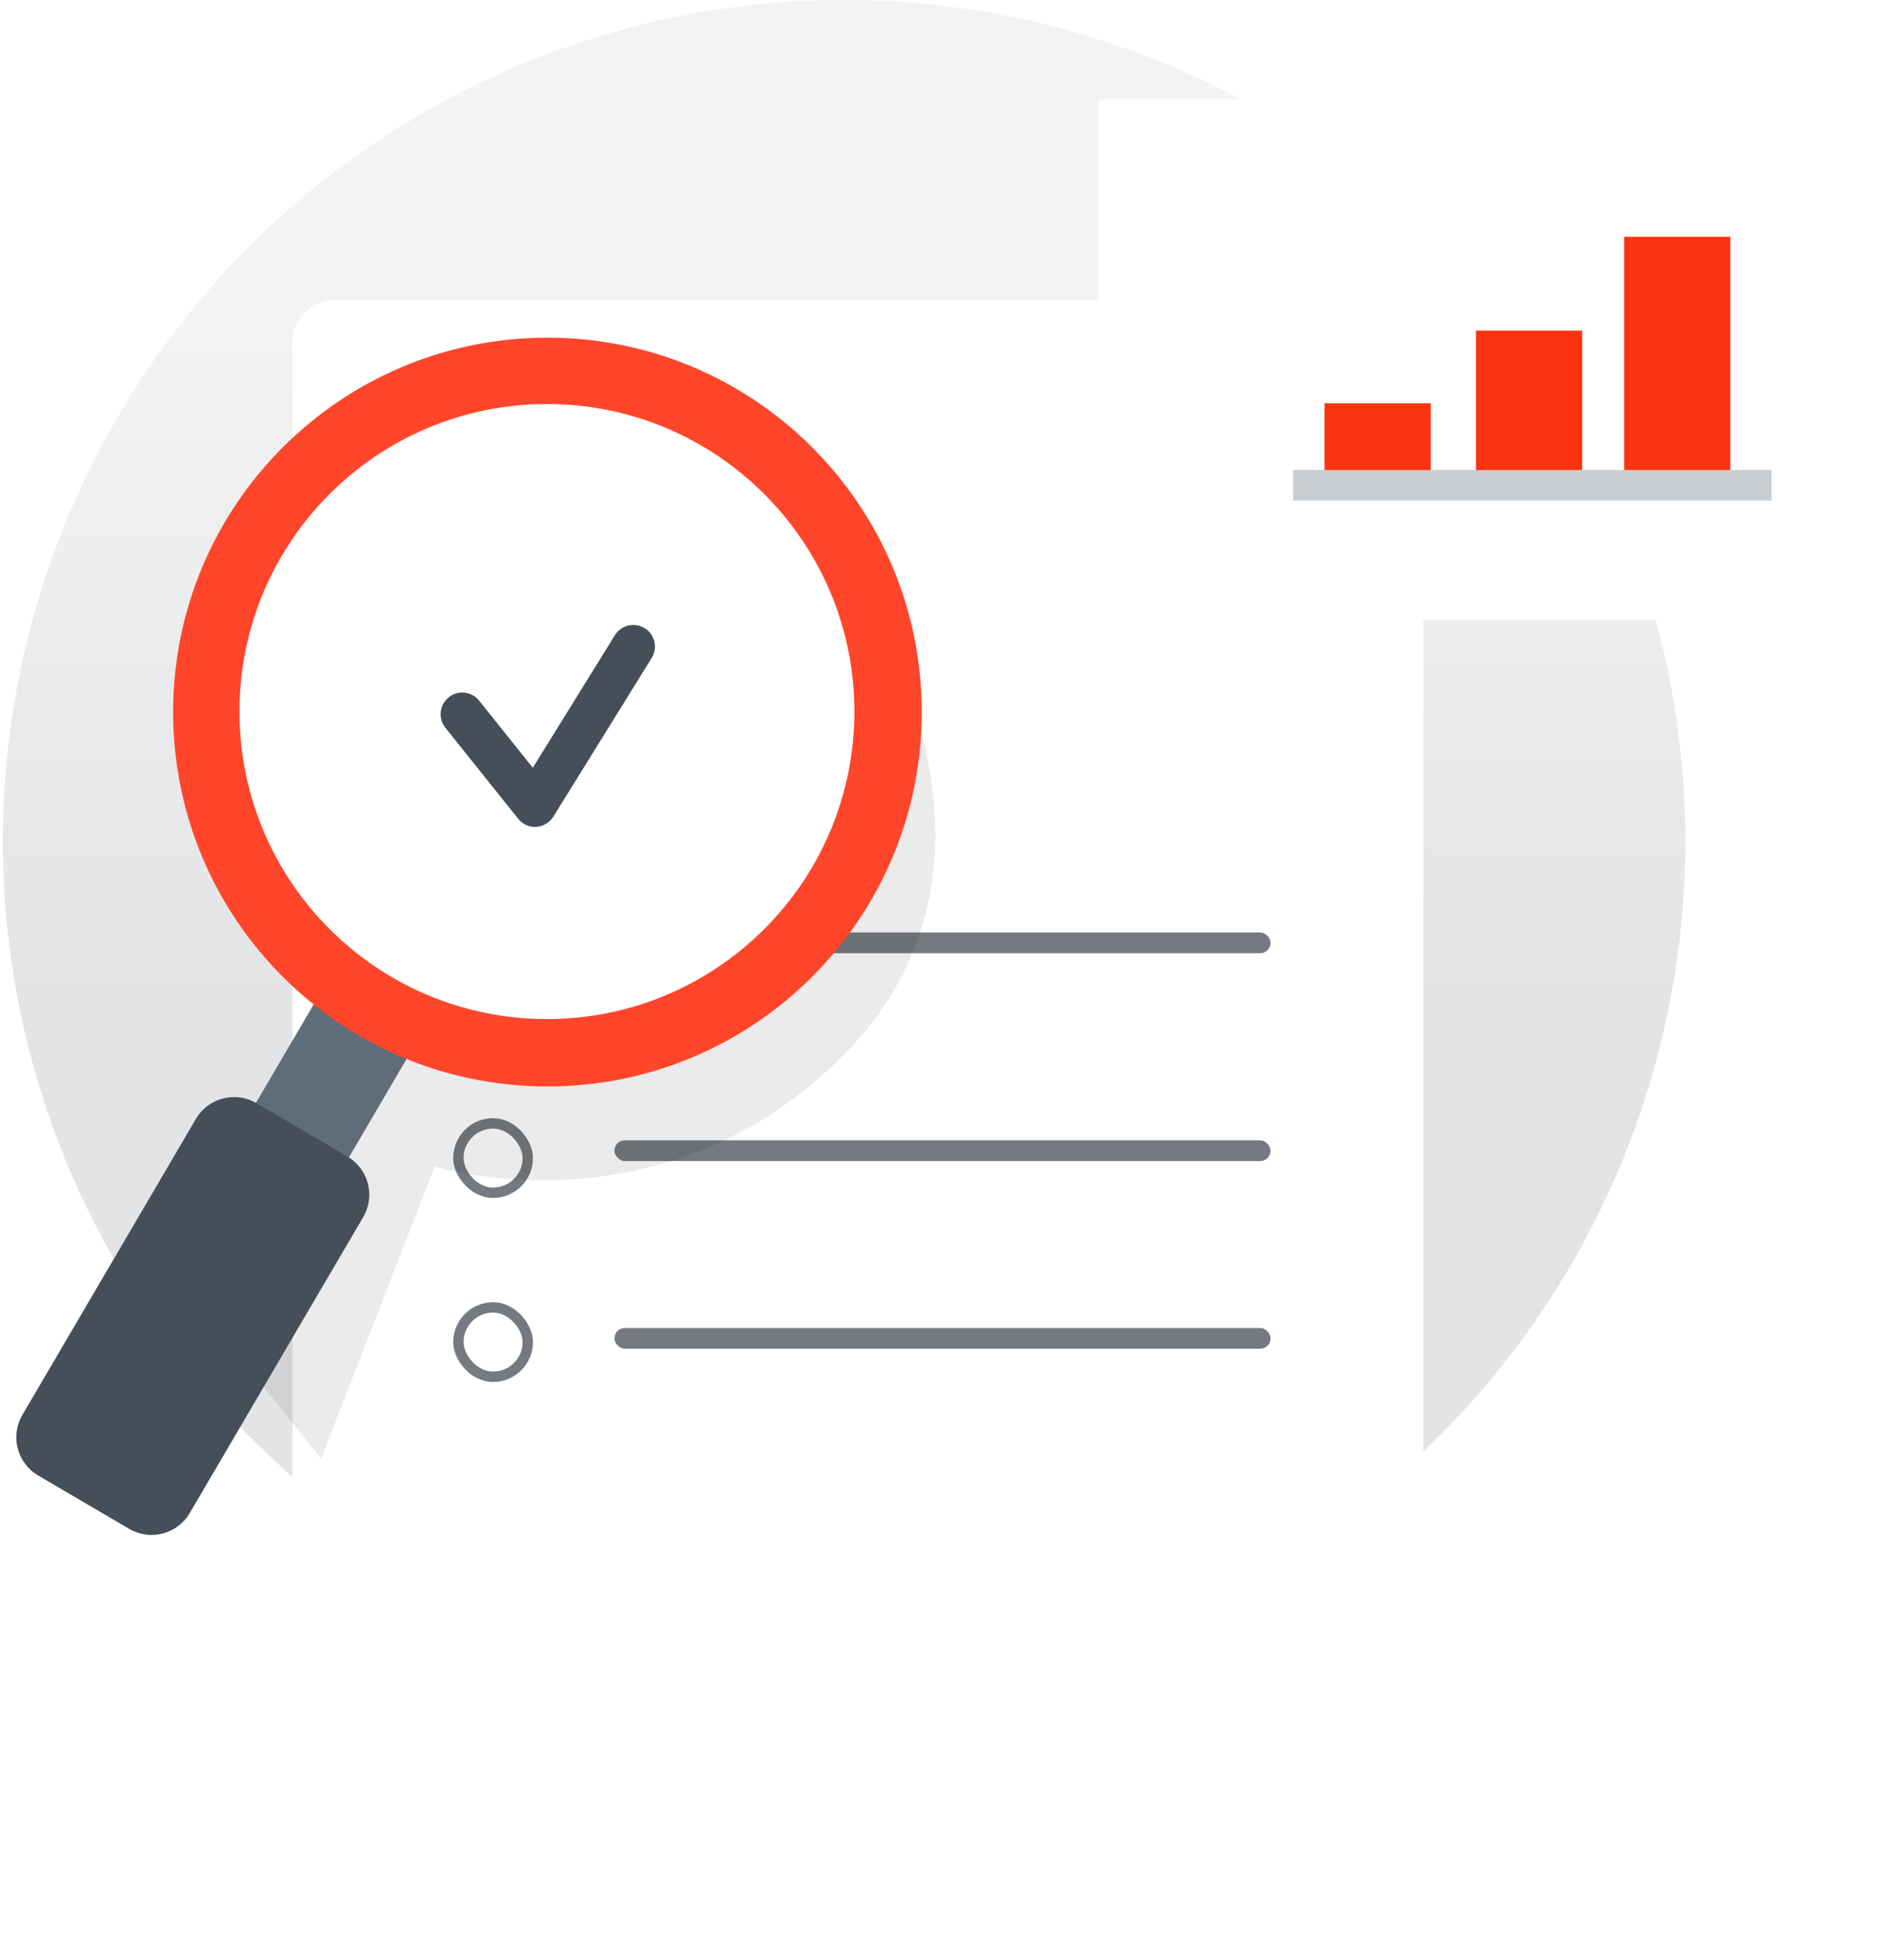 <svg width="181" height="189" viewBox="0 0 181 189" fill="none" xmlns="http://www.w3.org/2000/svg">
    <circle opacity="0.25" cx="81.396" cy="81.119" r="81.119" fill="url(#paint0_linear_4386_12142)"/>
    <g filter="url(#filter0_d_4386_12142)">
        <path d="M28.203 27.938C28.203 25.728 29.994 23.938 32.203 23.938H111.982L137.248 49.204V163.558C137.248 165.767 135.457 167.558 133.248 167.558H32.203C29.994 167.558 28.203 165.767 28.203 163.558V27.938Z" fill="white"/>
    </g>
    <path d="M111.982 23.938V45.204C111.982 47.413 113.773 49.204 115.982 49.204H137.248L111.982 23.938Z" fill="#E6EBF0"/>
    <rect x="42.831" y="60.438" width="41.645" height="1.862" rx="0.931" fill="#747A7F"/>
    <rect x="59.248" y="89.898" width="63.273" height="2" rx="1" fill="#747A7F"/>
    <rect x="59.248" y="109.938" width="63.273" height="2" rx="1" fill="#747A7F"/>
    <rect x="59.248" y="128.031" width="63.273" height="2" rx="1" fill="#747A7F"/>
    <rect x="44.203" y="88.266" width="6.689" height="6.689" rx="3.344" stroke="#747A7F"/>
    <rect x="44.203" y="108.305" width="6.689" height="6.689" rx="3.344" stroke="#747A7F"/>
    <rect x="44.203" y="126.047" width="6.689" height="6.689" rx="3.344" stroke="#747A7F"/>
    <path opacity="0.08" d="M85.371 61.93C85.371 61.93 98.641 84.532 81.15 101.919C63.66 119.306 41.923 112.467 41.923 112.467L30.968 140.627L22.99 130.699L31.83 106.766L37.951 93.799L62.83 83.067L85.371 61.93Z" fill="black"/>
    <path d="M41.825 97.629L32.863 92.375L22.874 109.414L31.837 114.668L41.825 97.629Z" fill="#5F6C79"/>
    <path d="M52.79 104.744C72.725 104.744 88.885 88.584 88.885 68.649C88.885 48.715 72.725 32.555 52.79 32.555C32.856 32.555 16.696 48.715 16.696 68.649C16.696 88.584 32.856 104.744 52.79 104.744Z" fill="#FF462A"/>
    <path d="M52.74 98.248C69.114 98.248 82.387 84.974 82.387 68.6C82.387 52.227 69.114 38.953 52.74 38.953C36.366 38.953 23.093 52.227 23.093 68.6C23.093 84.974 36.366 98.248 52.74 98.248Z" fill="white"/>
    <path d="M33.503 111.498L24.727 106.354C22.694 105.162 20.08 105.844 18.888 107.877L2.158 136.414C0.966 138.448 1.648 141.062 3.682 142.254L12.457 147.398C14.49 148.59 17.105 147.908 18.297 145.875L35.026 117.338C36.218 115.304 35.536 112.69 33.503 111.498Z" fill="#454F59"/>
    <path d="M51.596 79.722C51.283 79.723 50.973 79.653 50.691 79.517C50.409 79.381 50.161 79.183 49.967 78.937L42.944 70.16C42.773 69.945 42.646 69.699 42.57 69.436C42.494 69.172 42.47 68.896 42.501 68.624C42.532 68.351 42.615 68.087 42.748 67.847C42.881 67.607 43.059 67.395 43.274 67.224C43.488 67.053 43.734 66.926 43.998 66.85C44.261 66.774 44.537 66.751 44.81 66.781C45.082 66.812 45.346 66.896 45.586 67.028C45.827 67.161 46.038 67.34 46.209 67.554L51.379 74.018L59.262 61.291C59.402 61.049 59.59 60.838 59.813 60.67C60.036 60.502 60.29 60.38 60.561 60.313C60.832 60.245 61.114 60.232 61.389 60.275C61.665 60.318 61.93 60.416 62.167 60.562C62.405 60.709 62.61 60.902 62.772 61.13C62.933 61.358 63.047 61.616 63.108 61.889C63.168 62.161 63.172 62.443 63.121 62.718C63.071 62.992 62.965 63.254 62.812 63.487L53.358 78.737C53.179 79.023 52.934 79.262 52.643 79.433C52.352 79.605 52.025 79.704 51.688 79.722H51.596Z" fill="#454F59"/>
    <g filter="url(#filter1_d_4386_12142)">
        <path d="M177.49 8.555H106V58.765H177.49V8.555Z" fill="white"/>
        <path d="M137.97 37.883H127.73V44.673H137.97V37.883Z" fill="#FB3311"/>
        <path d="M152.57 30.875H142.33V44.675H152.57V30.875Z" fill="#FB3311"/>
        <path d="M166.86 21.828H156.62V44.688H166.86V21.828Z" fill="#FB3311"/>
        <path d="M170.83 44.312H124.7V47.263H170.83V44.312Z" fill="#C7CCD1"/>
    </g>
    <defs>
        <filter id="filter0_d_4386_12142" x="12.203" y="12.938" width="141.045" height="175.617" filterUnits="userSpaceOnUse" color-interpolation-filters="sRGB">
            <feFlood flood-opacity="0" result="BackgroundImageFix"/>
            <feColorMatrix in="SourceAlpha" type="matrix" values="0 0 0 0 0 0 0 0 0 0 0 0 0 0 0 0 0 0 127 0" result="hardAlpha"/>
            <feOffset dy="5"/>
            <feGaussianBlur stdDeviation="8"/>
            <feColorMatrix type="matrix" values="0 0 0 0 0 0 0 0 0 0.102 0 0 0 0 0.196 0 0 0 0.2 0"/>
            <feBlend mode="normal" in2="BackgroundImageFix" result="effect1_dropShadow_4386_12142"/>
            <feBlend mode="normal" in="SourceGraphic" in2="effect1_dropShadow_4386_12142" result="shape"/>
        </filter>
        <filter id="filter1_d_4386_12142" x="103" y="6.555" width="77.49" height="56.211" filterUnits="userSpaceOnUse" color-interpolation-filters="sRGB">
            <feFlood flood-opacity="0" result="BackgroundImageFix"/>
            <feColorMatrix in="SourceAlpha" type="matrix" values="0 0 0 0 0 0 0 0 0 0 0 0 0 0 0 0 0 0 127 0" result="hardAlpha"/>
            <feOffset dy="1"/>
            <feGaussianBlur stdDeviation="1.5"/>
            <feComposite in2="hardAlpha" operator="out"/>
            <feColorMatrix type="matrix" values="0 0 0 0 0 0 0 0 0 0.156 0 0 0 0 0.3 0 0 0 0.2 0"/>
            <feBlend mode="normal" in2="BackgroundImageFix" result="effect1_dropShadow_4386_12142"/>
            <feBlend mode="normal" in="SourceGraphic" in2="effect1_dropShadow_4386_12142" result="shape"/>
        </filter>
        <linearGradient id="paint0_linear_4386_12142" x1="81.396" y1="0" x2="81.396" y2="95.991" gradientUnits="userSpaceOnUse">
            <stop offset="0.354" stop-color="#CECECE"/>
            <stop offset="1" stop-color="#8F959B"/>
        </linearGradient>
    </defs>
</svg>
